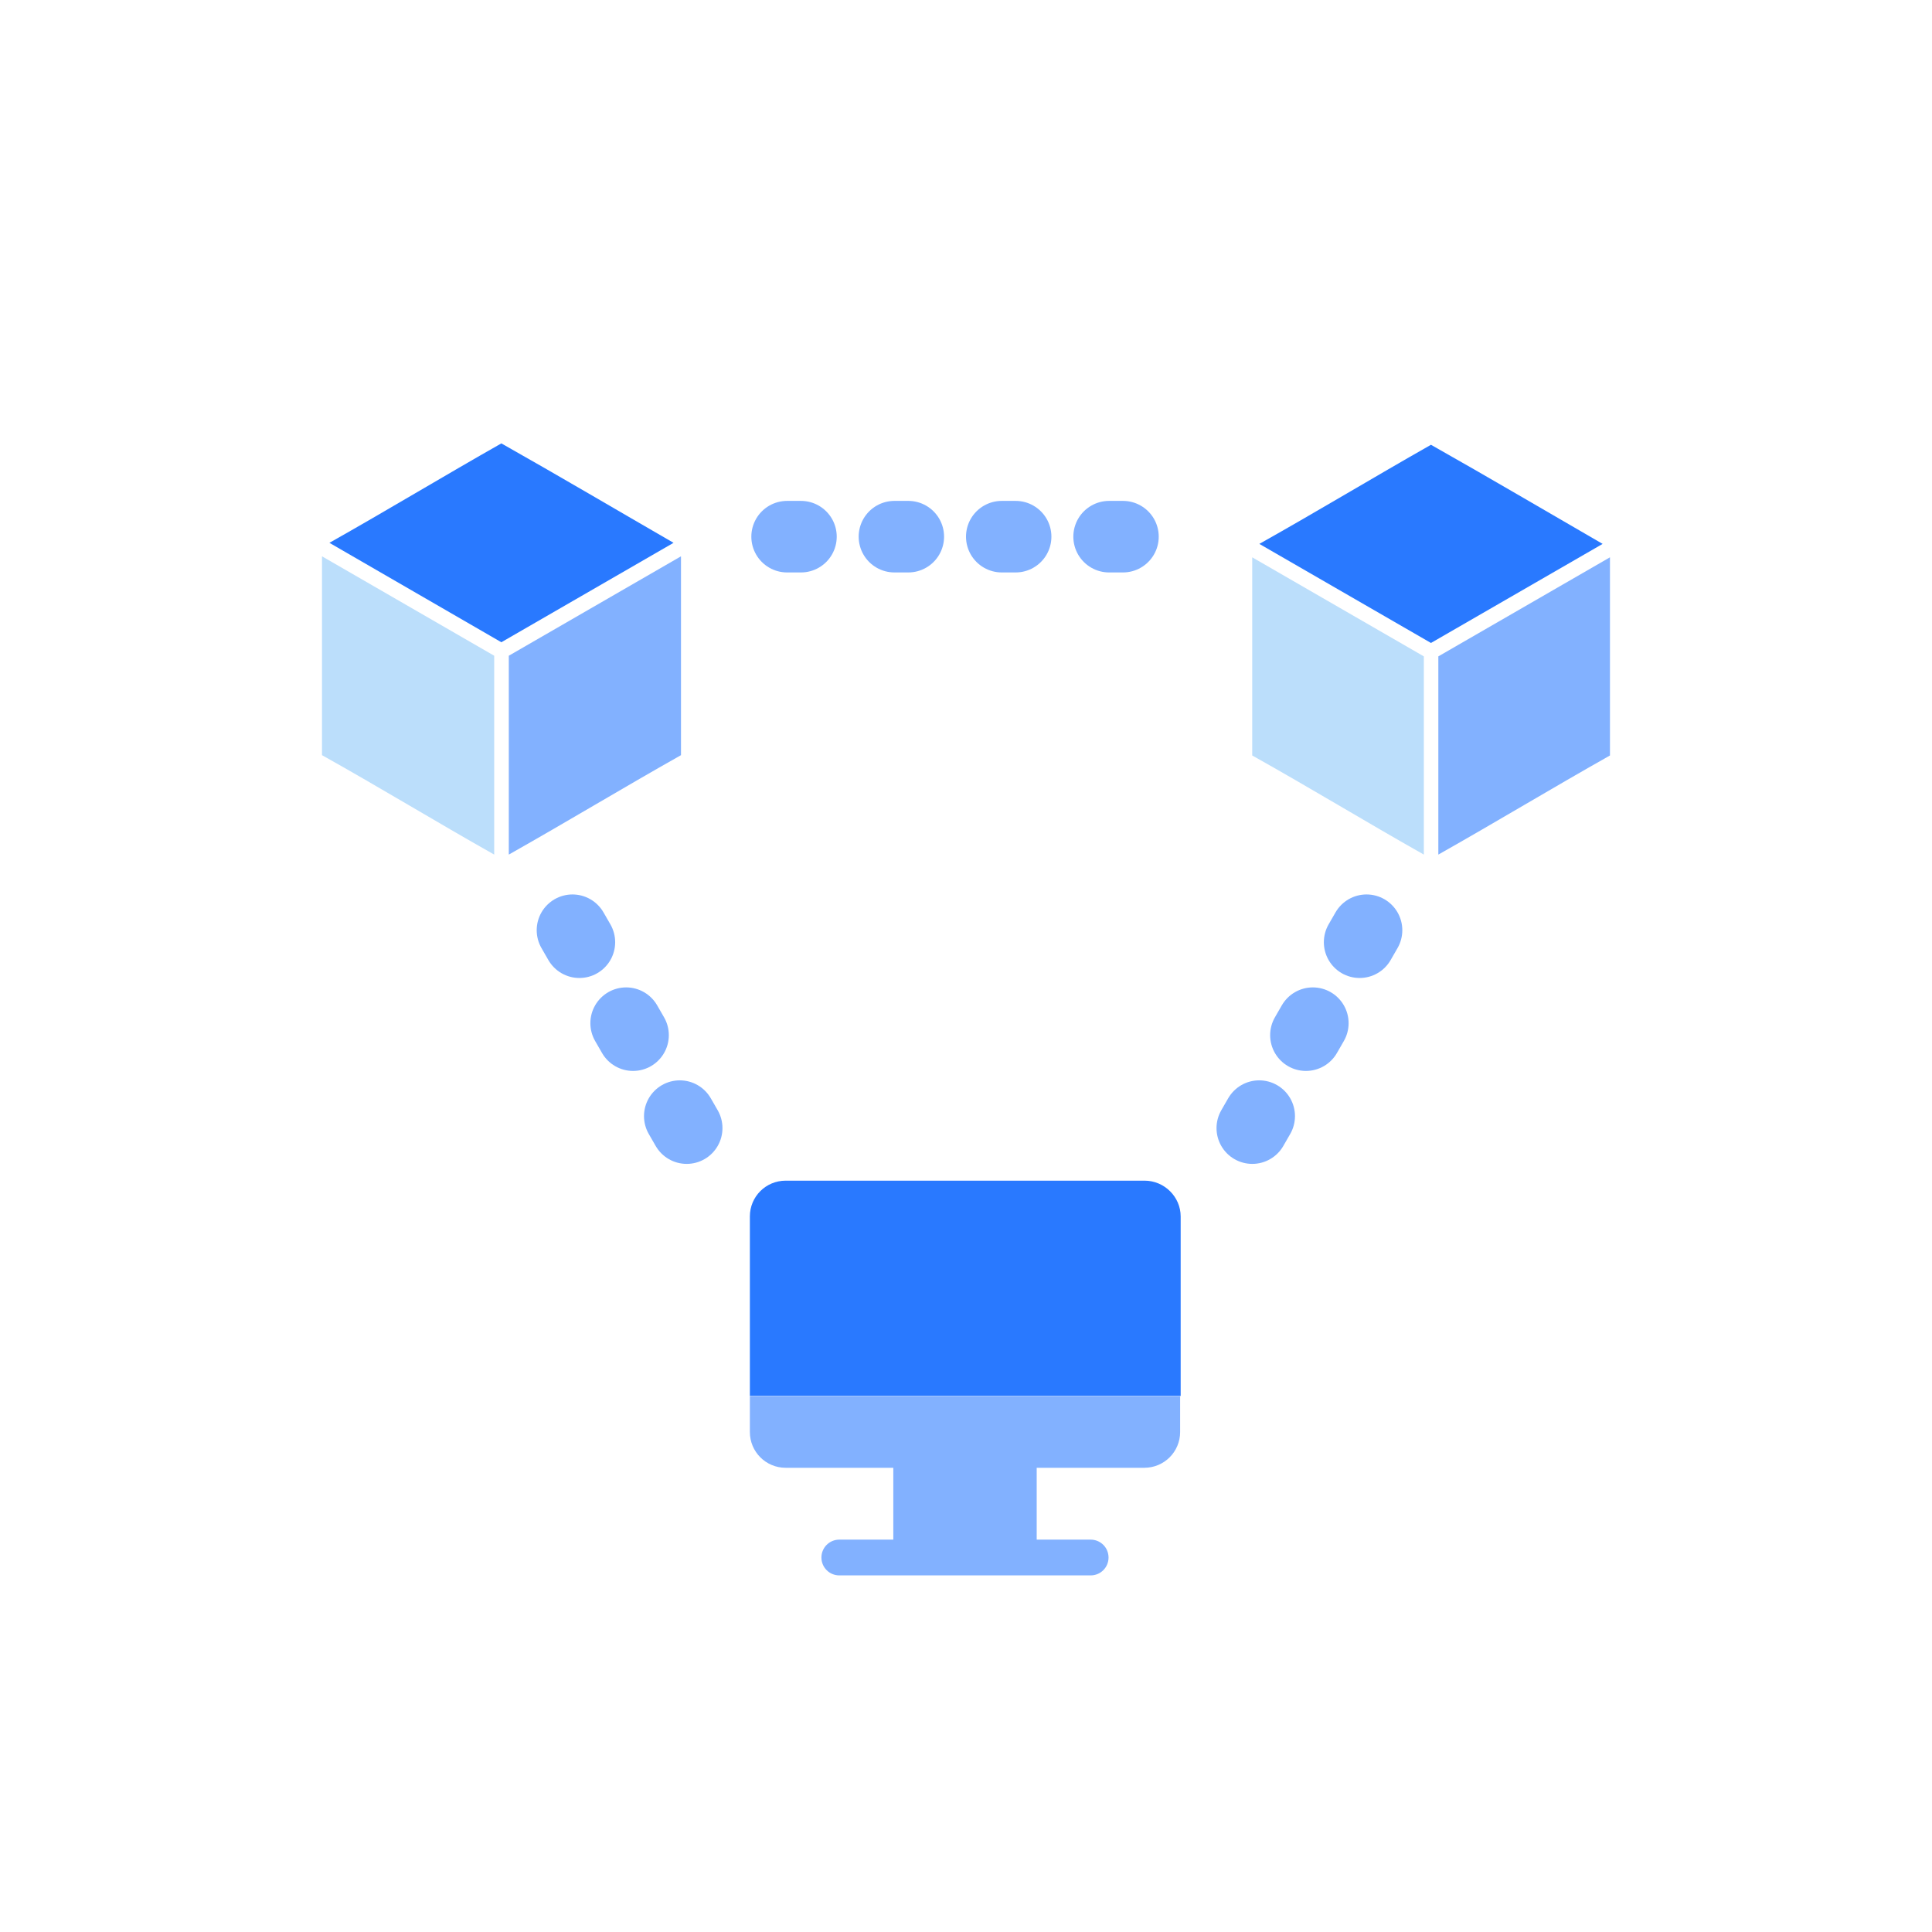<svg width="54" height="54" viewBox="0 0 54 54" fill="none" xmlns="http://www.w3.org/2000/svg">
<path fill-rule="evenodd" clip-rule="evenodd" d="M39.996 12.432C41.611 13.343 43.217 14.291 44.794 15.202L39.996 17.971L35.199 15.202C36.821 14.291 38.39 13.343 39.996 12.432Z" fill="#2979FF"/>
<path fill-rule="evenodd" clip-rule="evenodd" d="M35 21.116V15.577L39.797 18.346V23.886C38.183 22.975 36.614 22.019 35 21.116Z" fill="#BBDEFB"/>
<path fill-rule="evenodd" clip-rule="evenodd" d="M40.202 18.346L44.999 15.577V21.116C43.385 22.026 41.816 22.975 40.202 23.886V18.346Z" fill="#82B1FF"/>
<path fill-rule="evenodd" clip-rule="evenodd" d="M14.013 12.393C15.633 13.307 17.245 14.259 18.826 15.172L14.013 17.951L9.207 15.172C10.827 14.259 12.401 13.307 14.013 12.393Z" fill="#2979FF"/>
<path fill-rule="evenodd" clip-rule="evenodd" d="M9 21.107V15.549L13.813 18.328V23.886C12.194 22.972 10.62 22.013 9 21.107Z" fill="#BBDEFB"/>
<path fill-rule="evenodd" clip-rule="evenodd" d="M14.221 18.328L19.034 15.549V21.107C17.414 22.02 15.841 22.972 14.221 23.886V18.328Z" fill="#82B1FF"/>
<path d="M31.992 33H21.959C21.405 33 20.959 33.446 20.959 34V39.017H33V34C33 33.454 32.546 33 31.992 33Z" fill="#2979FF"/>
<path d="M20.959 39.024V40.025C20.959 40.578 21.405 41.025 21.959 41.025H24.968V43.033H23.459C23.183 43.033 22.959 43.256 22.959 43.533C22.959 43.81 23.183 44.033 23.459 44.033H30.484C30.761 44.033 30.984 43.81 30.984 43.533C30.984 43.256 30.761 43.033 30.484 43.033H28.976V41.025H31.984C32.538 41.025 32.985 40.578 32.985 40.025V39.024H20.959Z" fill="#82B1FF"/>
<path d="M25 15H25.387" stroke="#82B1FF" stroke-width="2" stroke-miterlimit="10" stroke-linecap="round"/>
<path d="M22 15H22.387" stroke="#82B1FF" stroke-width="2" stroke-miterlimit="10" stroke-linecap="round"/>
<path d="M31 15H31.387" stroke="#82B1FF" stroke-width="2" stroke-miterlimit="10" stroke-linecap="round"/>
<path d="M28 15H28.387" stroke="#82B1FF" stroke-width="2" stroke-miterlimit="10" stroke-linecap="round"/>
<path d="M17.501 28.598L17.694 28.933" stroke="#82B1FF" stroke-width="2" stroke-miterlimit="10" stroke-linecap="round"/>
<path d="M36.694 28.598L36.501 28.933" stroke="#82B1FF" stroke-width="2" stroke-miterlimit="10" stroke-linecap="round"/>
<path d="M16.001 26L16.194 26.335" stroke="#82B1FF" stroke-width="2" stroke-miterlimit="10" stroke-linecap="round"/>
<path d="M38.195 26L38.002 26.335" stroke="#82B1FF" stroke-width="2" stroke-miterlimit="10" stroke-linecap="round"/>
<path d="M19 31.196L19.193 31.531" stroke="#82B1FF" stroke-width="2" stroke-miterlimit="10" stroke-linecap="round"/>
<path d="M35.195 31.196L35.002 31.531" stroke="#82B1FF" stroke-width="2" stroke-miterlimit="10" stroke-linecap="round"/>
</svg>
